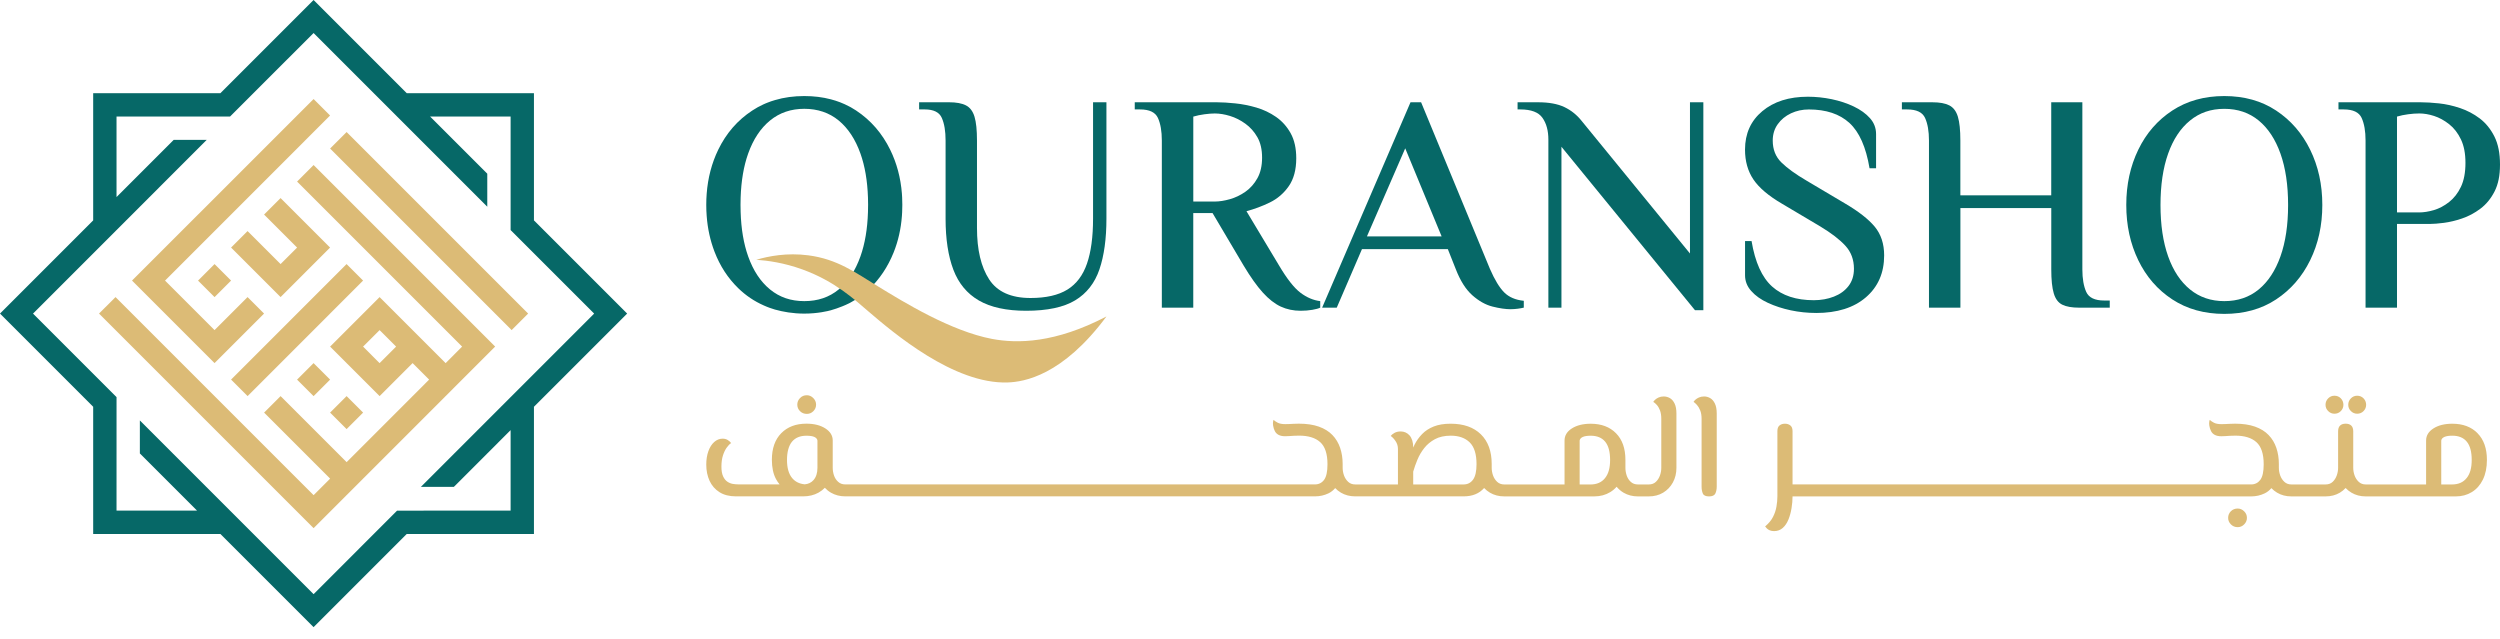 <?xml version="1.0" encoding="UTF-8"?> <svg xmlns="http://www.w3.org/2000/svg" width="180" height="46" viewBox="0 0 180 46" fill="none"><g clip-path="url(#clip0_201835_845)"><path d="M23.765 17.825C22.578 19.013 21.389 20.202 20.201 21.39L16.637 17.825L17.824 16.638C18.616 17.429 19.409 18.221 20.201 19.013L21.39 17.825L19.013 15.448L20.201 14.261L23.765 17.825Z" fill="#DCBB76"></path><path d="M15.448 19.014L14.259 20.204L15.447 21.392L16.637 20.203L15.448 19.014Z" fill="#DCBB76"></path><path d="M23.765 8.318C19.805 12.28 15.845 16.24 11.883 20.202L15.447 23.767L17.824 21.39L19.012 22.578C17.824 23.765 16.635 24.954 15.447 26.142L9.506 20.201C13.864 15.844 18.22 11.488 22.578 7.13C22.974 7.526 23.369 7.922 23.765 8.318Z" fill="#DCBB76"></path><path d="M26.142 20.202C23.37 22.975 20.597 25.748 17.826 28.519L16.637 27.33C19.409 24.557 22.182 21.784 24.953 19.013L26.142 20.202Z" fill="#DCBB76"></path><path d="M22.578 11.884L21.39 13.073C25.35 17.033 29.311 20.994 33.272 24.956L32.085 26.145L27.331 21.391C26.143 22.579 24.954 23.768 23.767 24.956L27.331 28.52L29.708 26.143L30.897 27.332C28.916 29.313 26.935 31.294 24.956 33.274L20.202 28.52L19.015 29.708L23.768 34.461C23.372 34.857 22.975 35.255 22.579 35.651C17.851 30.922 13.121 26.192 8.392 21.464L8.318 21.39L7.13 22.577C12.28 27.727 17.429 32.876 22.579 38.026C26.937 33.668 31.293 29.312 35.651 24.954L22.579 11.882L22.578 11.884ZM27.33 26.145L26.142 24.956L27.331 23.768L28.519 24.956L27.33 26.145Z" fill="#DCBB76"></path><path d="M24.955 28.519L23.766 29.708L24.954 30.896L26.143 29.707L24.955 28.519Z" fill="#DCBB76"></path><path d="M22.577 26.144L21.388 27.333L22.577 28.522L23.767 27.333L22.577 26.144Z" fill="#DCBB76"></path><path d="M38.025 22.578L36.837 23.767L36.766 23.694C32.433 19.361 28.099 15.027 23.767 10.695C24.163 10.299 24.56 9.903 24.956 9.507L38.026 22.578H38.025Z" fill="#DCBB76"></path><path d="M38.444 15.867V6.711H29.287C27.05 4.474 24.814 2.237 22.578 0C20.341 2.237 18.104 4.474 15.867 6.711H6.709V15.868L0 22.578L6.709 29.287V38.446H15.868L22.578 45.155C24.813 42.918 27.048 40.683 29.285 38.446H38.444V29.288C40.681 27.051 42.918 24.814 45.155 22.578C42.918 20.341 40.681 18.104 38.444 15.867ZM30.302 35.056H32.677C34.039 33.694 35.402 32.33 36.764 30.969V36.764C34.039 36.764 31.314 36.764 28.59 36.766C26.586 38.77 24.582 40.775 22.578 42.78C18.409 38.611 14.239 34.441 10.07 30.272V32.647L14.187 36.764H8.39C8.39 34.041 8.39 31.317 8.391 28.593H8.39C6.385 26.587 4.382 24.584 2.377 22.579C6.546 18.41 10.716 14.24 14.884 10.071H12.506C11.134 11.444 9.763 12.814 8.391 14.187H8.39V8.391H16.563C18.568 6.386 20.573 4.383 22.578 2.378C26.746 6.547 30.915 10.716 35.084 14.884V12.506C33.712 11.134 32.339 9.763 30.967 8.391H36.764V16.565L42.778 22.579C38.62 26.737 34.46 30.897 30.302 35.056Z" fill="#066867"></path><path d="M58.093 29.8C58.274 29.8 58.431 29.735 58.562 29.604C58.693 29.473 58.758 29.316 58.758 29.135C58.758 28.953 58.691 28.795 58.556 28.66C58.422 28.526 58.267 28.457 58.093 28.457C57.896 28.457 57.733 28.524 57.602 28.66C57.471 28.794 57.405 28.953 57.405 29.135C57.405 29.316 57.471 29.473 57.602 29.604C57.733 29.735 57.896 29.8 58.093 29.8Z" fill="#DCBB76"></path><path d="M120.234 28.666C120.096 28.586 119.947 28.545 119.788 28.545C119.649 28.545 119.527 28.569 119.423 28.617C119.317 28.665 119.232 28.72 119.167 28.781C119.101 28.843 119.058 28.895 119.036 28.938C119.116 28.982 119.201 29.054 119.292 29.156C119.383 29.258 119.459 29.391 119.521 29.553C119.582 29.717 119.613 29.918 119.613 30.159V33.68C119.613 33.869 119.581 34.055 119.515 34.237C119.45 34.418 119.352 34.572 119.221 34.695C119.09 34.819 118.918 34.881 118.709 34.881H117.935C117.723 34.881 117.551 34.82 117.417 34.695C117.281 34.572 117.185 34.418 117.122 34.237C117.06 34.055 117.03 33.869 117.03 33.68V33.146C117.03 33.134 117.03 33.125 117.03 33.113C117.03 32.291 116.805 31.651 116.354 31.195C115.903 30.736 115.296 30.509 114.532 30.509C113.98 30.509 113.528 30.622 113.175 30.846C112.822 31.071 112.647 31.363 112.647 31.718V34.881H108.307C108.103 34.881 107.935 34.82 107.799 34.695C107.665 34.572 107.566 34.418 107.5 34.237C107.435 34.055 107.402 33.869 107.402 33.68V33.408C107.402 32.491 107.141 31.779 106.622 31.27C106.103 30.762 105.376 30.507 104.446 30.507C103.967 30.507 103.559 30.574 103.224 30.709C102.889 30.845 102.611 31.025 102.391 31.254C102.169 31.483 101.987 31.738 101.846 32.018C101.812 32.085 101.784 32.154 101.752 32.223C101.752 32.028 101.727 31.857 101.682 31.712C101.635 31.564 101.569 31.442 101.486 31.348C101.403 31.254 101.306 31.183 101.197 31.135C101.089 31.087 100.972 31.064 100.849 31.064C100.675 31.064 100.523 31.099 100.396 31.172C100.27 31.245 100.181 31.318 100.13 31.391C100.246 31.464 100.362 31.586 100.478 31.756C100.594 31.925 100.652 32.117 100.652 32.329V34.88H97.578C97.374 34.88 97.206 34.819 97.07 34.694C96.936 34.57 96.835 34.417 96.769 34.235C96.704 34.054 96.671 33.868 96.671 33.679V33.406C96.671 32.989 96.61 32.604 96.491 32.25C96.371 31.894 96.186 31.584 95.935 31.323C95.683 31.061 95.359 30.86 94.958 30.717C94.558 30.576 94.079 30.504 93.519 30.504C93.395 30.504 93.272 30.507 93.148 30.514C93.025 30.522 92.91 30.528 92.805 30.531C92.699 30.535 92.61 30.537 92.537 30.537C92.305 30.537 92.123 30.503 91.992 30.433C91.861 30.364 91.763 30.296 91.697 30.23C91.683 30.253 91.671 30.302 91.659 30.378C91.648 30.453 91.65 30.543 91.665 30.645C91.687 30.784 91.726 30.913 91.785 31.032C91.843 31.153 91.934 31.245 92.058 31.311C92.181 31.376 92.337 31.409 92.526 31.409C92.614 31.409 92.709 31.406 92.815 31.398C92.921 31.391 93.035 31.384 93.159 31.376C93.282 31.369 93.41 31.366 93.54 31.366C94.201 31.366 94.707 31.522 95.055 31.835C95.403 32.147 95.579 32.678 95.579 33.427C95.579 33.958 95.497 34.332 95.333 34.551C95.17 34.768 94.949 34.878 94.674 34.878H60.86C60.656 34.878 60.485 34.817 60.348 34.692C60.209 34.569 60.11 34.415 60.048 34.234C59.986 34.052 59.956 33.866 59.956 33.677V31.714C59.956 31.366 59.781 31.076 59.428 30.848C59.075 30.619 58.62 30.504 58.06 30.504C57.304 30.504 56.701 30.733 56.25 31.19C55.799 31.648 55.575 32.288 55.575 33.109C55.575 33.661 55.674 34.125 55.875 34.499C55.95 34.637 56.036 34.761 56.13 34.875H53.155C53.031 34.875 52.902 34.865 52.768 34.842C52.634 34.82 52.503 34.768 52.375 34.685C52.248 34.601 52.144 34.472 52.064 34.298C51.983 34.124 51.943 33.89 51.943 33.6C51.943 33.287 51.979 33.018 52.052 32.793C52.125 32.568 52.214 32.381 52.32 32.232C52.425 32.083 52.533 31.971 52.641 31.9C52.576 31.812 52.492 31.738 52.39 31.677C52.288 31.616 52.168 31.584 52.03 31.584C51.805 31.584 51.602 31.665 51.424 31.824C51.245 31.983 51.105 32.204 51.004 32.483C50.903 32.763 50.851 33.085 50.851 33.448C50.851 33.884 50.931 34.275 51.09 34.621C51.25 34.966 51.488 35.238 51.805 35.438C52.12 35.637 52.515 35.738 52.988 35.738H57.83C58.243 35.738 58.611 35.649 58.931 35.471C59.105 35.374 59.257 35.256 59.389 35.121C59.516 35.256 59.659 35.375 59.825 35.471C60.13 35.649 60.476 35.738 60.861 35.738H94.675C95.024 35.738 95.35 35.666 95.652 35.52C95.835 35.432 95.994 35.304 96.134 35.143C96.254 35.27 96.391 35.378 96.545 35.471C96.847 35.649 97.189 35.738 97.575 35.738H105.382C106.013 35.738 106.504 35.538 106.857 35.137C106.979 35.267 107.118 35.378 107.275 35.472C107.578 35.651 107.92 35.74 108.305 35.74H114.793C115.221 35.74 115.605 35.636 115.943 35.429C116.113 35.325 116.265 35.197 116.397 35.046C116.537 35.215 116.702 35.359 116.897 35.474C117.202 35.652 117.548 35.741 117.933 35.741H118.707C119.1 35.741 119.445 35.652 119.743 35.474C120.041 35.295 120.276 35.051 120.447 34.738C120.618 34.426 120.703 34.073 120.703 33.68V29.776C120.703 29.479 120.66 29.239 120.572 29.057C120.484 28.876 120.373 28.745 120.234 28.665V28.666ZM58.855 33.694C58.855 34.057 58.763 34.345 58.577 34.561C58.414 34.749 58.2 34.85 57.941 34.872C57.551 34.834 57.246 34.68 57.029 34.414C56.785 34.116 56.664 33.683 56.664 33.116C56.664 32.549 56.785 32.089 57.024 31.802C57.264 31.515 57.609 31.372 58.06 31.372C58.322 31.372 58.516 31.403 58.644 31.464C58.77 31.526 58.842 31.611 58.856 31.72V33.694H58.855ZM105.382 34.883H101.751V33.955C101.831 33.679 101.932 33.393 102.056 33.094C102.179 32.796 102.343 32.518 102.547 32.259C102.751 32.001 103.007 31.788 103.317 31.62C103.625 31.454 104.006 31.369 104.457 31.369C105.031 31.369 105.484 31.528 105.814 31.848C106.144 32.168 106.31 32.692 106.31 33.418C106.31 33.935 106.226 34.307 106.058 34.536C105.891 34.765 105.665 34.88 105.382 34.88V34.883ZM114.509 34.883H113.735V31.72C113.75 31.611 113.822 31.525 113.953 31.464C114.084 31.403 114.276 31.372 114.531 31.372C114.989 31.372 115.336 31.515 115.573 31.802C115.809 32.089 115.927 32.527 115.927 33.116C115.927 33.705 115.805 34.119 115.562 34.424C115.318 34.729 114.968 34.883 114.51 34.883H114.509Z" fill="#DCBB76"></path><path d="M123.135 28.666C122.996 28.586 122.852 28.545 122.699 28.545C122.56 28.545 122.437 28.569 122.328 28.617C122.22 28.665 122.132 28.72 122.066 28.781C122.001 28.843 121.958 28.895 121.935 28.938C122.008 28.982 122.09 29.054 122.181 29.156C122.272 29.258 122.351 29.391 122.416 29.553C122.482 29.715 122.514 29.918 122.514 30.159V35.033C122.514 35.222 122.543 35.387 122.602 35.529C122.66 35.67 122.809 35.741 123.049 35.741C123.288 35.741 123.441 35.67 123.507 35.529C123.572 35.387 123.605 35.222 123.605 35.033V29.778C123.605 29.48 123.562 29.24 123.474 29.059C123.386 28.877 123.275 28.746 123.136 28.666H123.135Z" fill="#DCBB76"></path><path d="M161.113 36.615C160.917 36.615 160.753 36.68 160.622 36.811C160.491 36.942 160.426 37.101 160.426 37.29C160.426 37.465 160.491 37.619 160.622 37.753C160.753 37.887 160.917 37.956 161.113 37.956C161.295 37.956 161.451 37.889 161.582 37.753C161.713 37.619 161.779 37.465 161.779 37.29C161.779 37.101 161.712 36.942 161.576 36.811C161.442 36.68 161.288 36.615 161.113 36.615Z" fill="#DCBB76"></path><path d="M169.717 29.788C169.899 29.788 170.052 29.724 170.176 29.598C170.299 29.471 170.362 29.319 170.362 29.145C170.362 28.971 170.299 28.809 170.176 28.682C170.052 28.556 169.899 28.492 169.717 28.492C169.536 28.492 169.391 28.556 169.265 28.682C169.138 28.81 169.074 28.963 169.074 29.145C169.074 29.327 169.138 29.471 169.265 29.598C169.391 29.724 169.543 29.788 169.717 29.788Z" fill="#DCBB76"></path><path d="M168.081 29.788C168.263 29.788 168.416 29.724 168.54 29.598C168.663 29.471 168.726 29.319 168.726 29.145C168.726 28.971 168.663 28.809 168.54 28.682C168.416 28.556 168.263 28.492 168.081 28.492C167.9 28.492 167.755 28.556 167.629 28.682C167.502 28.81 167.438 28.963 167.438 29.145C167.438 29.327 167.502 29.471 167.629 29.598C167.755 29.724 167.907 29.788 168.081 29.788Z" fill="#DCBB76"></path><path d="M178.387 31.194C177.936 30.736 177.329 30.508 176.565 30.508C176.013 30.508 175.56 30.621 175.208 30.846C174.855 31.071 174.679 31.363 174.679 31.718V34.881H170.339C170.136 34.881 169.967 34.82 169.832 34.695C169.697 34.571 169.597 34.418 169.531 34.236C169.466 34.055 169.433 33.869 169.433 33.68V31.052C169.433 30.87 169.385 30.733 169.292 30.642C169.196 30.551 169.063 30.505 168.888 30.505C168.714 30.505 168.579 30.551 168.485 30.642C168.39 30.733 168.344 30.87 168.344 31.052V33.68C168.344 33.869 168.311 34.055 168.245 34.236C168.18 34.418 168.082 34.571 167.951 34.695C167.82 34.818 167.649 34.881 167.439 34.881H164.985C164.781 34.881 164.612 34.82 164.477 34.695C164.343 34.571 164.242 34.418 164.176 34.236C164.111 34.055 164.078 33.869 164.078 33.68V33.407C164.078 32.991 164.017 32.605 163.898 32.251C163.778 31.895 163.593 31.586 163.341 31.324C163.09 31.062 162.765 30.861 162.365 30.718C161.965 30.577 161.486 30.505 160.926 30.505C160.802 30.505 160.679 30.508 160.555 30.516C160.432 30.523 160.317 30.529 160.212 30.532C160.106 30.537 160.017 30.538 159.944 30.538C159.712 30.538 159.53 30.504 159.399 30.434C159.268 30.365 159.17 30.297 159.104 30.231C159.089 30.254 159.077 30.303 159.066 30.379C159.055 30.455 159.057 30.544 159.072 30.647C159.094 30.785 159.133 30.915 159.192 31.034C159.25 31.154 159.341 31.247 159.464 31.312C159.588 31.377 159.744 31.41 159.933 31.41C160.021 31.41 160.116 31.407 160.222 31.4C160.328 31.392 160.442 31.385 160.566 31.377C160.689 31.37 160.817 31.367 160.947 31.367C161.608 31.367 162.114 31.523 162.462 31.836C162.81 32.148 162.986 32.68 162.986 33.428C162.986 33.96 162.904 34.333 162.74 34.552C162.576 34.769 162.356 34.879 162.081 34.879H129.063V31.041C129.063 30.852 129.011 30.717 128.905 30.632C128.799 30.549 128.67 30.507 128.518 30.507C128.357 30.507 128.228 30.549 128.125 30.632C128.024 30.715 127.972 30.852 127.972 31.041V35.741C127.972 35.973 127.95 36.217 127.906 36.472C127.863 36.726 127.78 36.975 127.656 37.219C127.533 37.462 127.344 37.689 127.089 37.901C127.118 37.944 127.161 37.993 127.214 38.048C127.269 38.103 127.339 38.148 127.427 38.185C127.515 38.221 127.616 38.24 127.732 38.24C127.979 38.24 128.188 38.164 128.359 38.011C128.53 37.858 128.665 37.657 128.768 37.405C128.869 37.154 128.944 36.881 128.991 36.587C129.039 36.292 129.063 36.011 129.063 35.741H162.081C162.429 35.741 162.755 35.668 163.057 35.522C163.24 35.435 163.4 35.307 163.539 35.146C163.66 35.272 163.797 35.381 163.95 35.473C164.252 35.652 164.595 35.741 164.98 35.741H167.434C167.827 35.741 168.173 35.652 168.47 35.473C168.626 35.38 168.763 35.268 168.885 35.137C169.007 35.266 169.147 35.38 169.305 35.473C169.607 35.652 169.95 35.741 170.335 35.741H176.823C177.251 35.741 177.635 35.637 177.973 35.43C178.311 35.223 178.576 34.923 178.769 34.53C178.961 34.137 179.058 33.665 179.058 33.113C179.058 32.291 178.833 31.651 178.382 31.194H178.387ZM177.596 34.422C177.352 34.728 177.003 34.881 176.544 34.881H175.77V31.718C175.785 31.61 175.858 31.523 175.989 31.462C176.12 31.401 176.312 31.37 176.567 31.37C177.025 31.37 177.372 31.513 177.608 31.8C177.845 32.087 177.963 32.525 177.963 33.114C177.963 33.704 177.841 34.117 177.598 34.422H177.596Z" fill="#DCBB76"></path><path d="M64.954 14.216C64.951 14.128 64.945 14.042 64.938 13.954C64.939 13.951 64.938 13.947 64.938 13.945C64.848 12.799 64.566 11.744 64.094 10.781C63.51 9.592 62.692 8.653 61.639 7.956C61.517 7.877 61.395 7.802 61.267 7.729C61.223 7.706 61.18 7.682 61.135 7.66C60.723 7.44 60.285 7.272 59.818 7.15C59.224 6.993 58.589 6.916 57.907 6.916C57.155 6.916 56.453 7.011 55.802 7.205C55.612 7.26 55.426 7.322 55.244 7.397C55.195 7.416 55.148 7.435 55.101 7.455C55.052 7.476 55.005 7.496 54.957 7.519C54.682 7.645 54.418 7.791 54.165 7.958C53.106 8.653 52.287 9.593 51.711 10.783C51.245 11.747 50.968 12.802 50.881 13.95C50.861 14.209 50.851 14.469 50.851 14.737V14.759C50.851 15.026 50.86 15.288 50.881 15.545C50.948 16.457 51.137 17.316 51.445 18.122C51.839 19.151 52.411 20.028 53.158 20.754C53.699 21.28 54.313 21.693 54.997 21.994C55.07 22.025 55.142 22.058 55.216 22.088C55.285 22.116 55.357 22.144 55.427 22.168C55.551 22.213 55.676 22.253 55.802 22.29H55.804C56.371 22.449 57.085 22.58 57.908 22.58C58.885 22.58 59.612 22.396 59.816 22.341C59.816 22.341 60.485 22.161 61.122 21.844C61.145 21.832 61.169 21.82 61.169 21.82C61.192 21.808 61.214 21.796 61.236 21.784C61.724 21.525 62.169 21.205 62.57 20.823C63.332 20.099 63.923 19.217 64.341 18.178C64.668 17.364 64.868 16.487 64.938 15.548C64.945 15.46 64.95 15.371 64.954 15.282C64.964 15.111 64.967 14.938 64.967 14.762V14.74C64.967 14.564 64.961 14.392 64.954 14.221V14.216ZM60.385 20.842C59.705 21.402 58.882 21.681 57.91 21.681C56.938 21.681 56.131 21.402 55.445 20.842C54.759 20.282 54.232 19.486 53.866 18.455C53.545 17.549 53.363 16.484 53.326 15.264C53.32 15.091 53.317 14.916 53.317 14.736C53.317 14.556 53.318 14.396 53.326 14.229C53.366 13.018 53.546 11.961 53.866 11.061C54.232 10.031 54.759 9.235 55.445 8.675C56.131 8.114 56.954 7.834 57.91 7.834C58.865 7.834 59.706 8.114 60.385 8.675C61.065 9.235 61.587 10.031 61.954 11.061C62.274 11.963 62.454 13.02 62.494 14.229C62.501 14.395 62.503 14.564 62.503 14.736C62.503 14.916 62.5 15.091 62.494 15.264C62.457 16.484 62.275 17.547 61.954 18.455C61.587 19.486 61.065 20.282 60.385 20.842Z" fill="#066867"></path><path d="M73.885 22.375C72.466 22.375 71.332 22.128 70.48 21.636C69.629 21.143 69.016 20.403 68.642 19.418C68.269 18.433 68.082 17.208 68.082 15.743V10.119C68.082 9.446 67.993 8.906 67.813 8.494C67.635 8.083 67.222 7.878 66.581 7.878H66.177V7.363H68.328C68.85 7.363 69.258 7.437 69.549 7.588C69.84 7.736 70.046 8.01 70.165 8.405C70.284 8.8 70.343 9.372 70.343 10.119V16.415C70.343 17.983 70.635 19.216 71.217 20.112C71.799 21.008 72.793 21.456 74.197 21.456C75.317 21.456 76.201 21.253 76.852 20.851C77.502 20.448 77.972 19.824 78.263 18.98C78.554 18.137 78.7 17.058 78.7 15.742V7.364H79.663V15.743C79.663 17.193 79.495 18.41 79.159 19.396C78.822 20.381 78.24 21.125 77.411 21.625C76.582 22.125 75.406 22.375 73.882 22.375H73.885Z" fill="#066867"></path><path d="M93.647 22.375C93.125 22.375 92.647 22.274 92.212 22.073C91.779 21.87 91.349 21.535 90.923 21.065C90.498 20.595 90.038 19.949 89.545 19.127L87.304 15.341H85.915V22.153H83.652V10.12C83.652 9.447 83.558 8.907 83.372 8.495C83.184 8.084 82.756 7.879 82.083 7.879H81.702V7.364H87.616C87.99 7.364 88.43 7.391 88.938 7.443C89.446 7.495 89.953 7.596 90.462 7.745C90.97 7.894 91.44 8.118 91.873 8.417C92.306 8.717 92.657 9.108 92.927 9.593C93.196 10.078 93.33 10.68 93.33 11.397C93.33 12.219 93.151 12.887 92.793 13.402C92.434 13.917 91.979 14.31 91.427 14.578C90.874 14.847 90.313 15.055 89.746 15.206L92.099 19.127C92.666 20.083 93.178 20.733 93.634 21.077C94.089 21.421 94.564 21.622 95.056 21.681V22.152C94.936 22.211 94.747 22.263 94.485 22.308C94.223 22.352 93.943 22.375 93.644 22.375H93.647ZM85.917 14.511H87.463C87.792 14.511 88.154 14.454 88.55 14.342C88.945 14.231 89.319 14.051 89.67 13.805C90.022 13.558 90.309 13.234 90.534 12.83C90.758 12.427 90.87 11.934 90.87 11.351C90.87 10.768 90.758 10.279 90.534 9.883C90.309 9.488 90.022 9.163 89.67 8.909C89.319 8.654 88.95 8.468 88.561 8.349C88.173 8.23 87.807 8.17 87.463 8.17C87.253 8.17 87.008 8.19 86.723 8.227C86.439 8.264 86.171 8.321 85.917 8.395V14.512V14.511Z" fill="#066867"></path><path d="M108.771 22.264C108.398 22.264 107.962 22.2 107.46 22.073C106.96 21.947 106.475 21.674 106.003 21.255C105.533 20.836 105.132 20.202 104.805 19.35L104.245 17.939H98.061L96.246 22.151H95.193L101.557 7.363H102.319L107.271 19.35C107.615 20.141 107.959 20.708 108.302 21.052C108.646 21.396 109.116 21.597 109.713 21.657V22.149C109.594 22.179 109.448 22.206 109.276 22.228C109.105 22.25 108.936 22.262 108.771 22.262V22.264ZM98.42 17.02H103.797L101.176 10.68L98.42 17.02Z" fill="#066867"></path><path d="M122.035 22.33L112.424 10.567V22.15H111.483V10.052C111.483 9.41 111.342 8.886 111.057 8.483C110.773 8.08 110.243 7.879 109.466 7.879H109.265V7.364H110.745C111.522 7.364 112.153 7.48 112.638 7.711C113.123 7.943 113.538 8.275 113.881 8.708L121.678 18.252V7.364H122.641V22.332H122.037L122.035 22.33Z" fill="#066867"></path><path d="M130.752 22.533C130.139 22.533 129.535 22.469 128.936 22.343C128.339 22.216 127.79 22.036 127.289 21.805C126.789 21.573 126.388 21.29 126.091 20.954C125.791 20.618 125.643 20.241 125.643 19.823V17.358H126.113C126.367 18.882 126.86 19.972 127.592 20.63C128.325 21.287 129.325 21.615 130.594 21.615C131.117 21.615 131.599 21.528 132.039 21.357C132.48 21.186 132.831 20.932 133.092 20.595C133.352 20.259 133.484 19.845 133.484 19.352C133.484 18.695 133.279 18.142 132.868 17.695C132.458 17.247 131.856 16.784 131.064 16.306L128.308 14.67C127.336 14.103 126.65 13.52 126.247 12.923C125.844 12.326 125.641 11.609 125.641 10.772C125.641 9.622 126.056 8.699 126.885 8.006C127.714 7.311 128.808 6.964 130.169 6.964C130.736 6.964 131.307 7.023 131.883 7.142C132.458 7.263 132.989 7.437 133.474 7.669C133.959 7.902 134.348 8.181 134.639 8.509C134.931 8.838 135.077 9.219 135.077 9.652V12.116H134.607C134.352 10.592 133.871 9.506 133.162 8.855C132.452 8.205 131.477 7.881 130.237 7.881C129.774 7.881 129.344 7.974 128.948 8.16C128.552 8.348 128.235 8.608 127.996 8.945C127.756 9.281 127.637 9.673 127.637 10.121C127.637 10.764 127.845 11.289 128.265 11.7C128.683 12.11 129.287 12.548 130.079 13.011L132.836 14.646C133.806 15.215 134.519 15.77 134.976 16.316C135.431 16.863 135.659 17.553 135.659 18.39C135.659 19.644 135.221 20.649 134.348 21.403C133.474 22.158 132.274 22.535 130.752 22.535V22.533Z" fill="#066867"></path><path d="M138.886 22.152V10.12C138.886 9.447 138.792 8.907 138.606 8.495C138.418 8.084 137.99 7.879 137.317 7.879H136.936V7.364H139.131C139.654 7.364 140.061 7.438 140.352 7.588C140.643 7.737 140.849 8.011 140.968 8.406C141.087 8.801 141.146 9.373 141.146 10.12V14.064H147.689V7.364H149.93V19.395C149.93 20.068 150.024 20.61 150.21 21.02C150.396 21.431 150.826 21.637 151.499 21.637H151.902V22.152H149.707C149.185 22.152 148.777 22.082 148.487 21.939C148.195 21.797 147.99 21.523 147.871 21.122C147.75 20.718 147.692 20.144 147.692 19.397V14.982H141.149V22.153H138.886V22.152Z" fill="#066867"></path><path d="M160.149 22.6C158.714 22.6 157.467 22.253 156.407 21.558C155.346 20.863 154.529 19.922 153.955 18.735C153.379 17.547 153.092 16.222 153.092 14.758C153.092 13.293 153.379 11.969 153.955 10.781C154.529 9.593 155.348 8.653 156.407 7.958C157.469 7.263 158.716 6.916 160.149 6.916C161.582 6.916 162.827 7.263 163.88 7.958C164.932 8.653 165.751 9.593 166.333 10.781C166.915 11.969 167.207 13.295 167.207 14.758C167.207 16.221 166.915 17.547 166.333 18.735C165.751 19.922 164.932 20.863 163.88 21.558C162.827 22.253 161.584 22.6 160.149 22.6ZM160.149 21.681C161.119 21.681 161.945 21.402 162.626 20.842C163.306 20.282 163.828 19.486 164.194 18.456C164.56 17.426 164.743 16.194 164.743 14.759C164.743 13.325 164.56 12.092 164.194 11.062C163.828 10.033 163.306 9.236 162.626 8.677C161.945 8.117 161.121 7.836 160.149 7.836C159.177 7.836 158.372 8.116 157.684 8.677C156.997 9.236 156.47 10.033 156.105 11.062C155.739 12.092 155.556 13.326 155.556 14.759C155.556 16.193 155.739 17.425 156.105 18.456C156.471 19.488 156.998 20.282 157.684 20.842C158.372 21.402 159.194 21.681 160.149 21.681Z" fill="#066867"></path><path d="M170.32 22.152V10.12C170.32 9.447 170.226 8.907 170.04 8.495C169.853 8.084 169.424 7.879 168.751 7.879H168.37V7.364H174.286C174.675 7.364 175.115 7.391 175.608 7.443C176.101 7.495 176.605 7.608 177.12 7.779C177.635 7.952 178.11 8.202 178.543 8.529C178.976 8.858 179.327 9.291 179.597 9.828C179.866 10.366 180 11.038 180 11.845C180 12.652 179.869 13.268 179.609 13.783C179.347 14.298 179.007 14.713 178.589 15.026C178.171 15.34 177.73 15.575 177.267 15.731C176.805 15.887 176.367 15.993 175.956 16.045C175.545 16.097 175.214 16.124 174.959 16.124H172.584V22.152H170.32ZM172.584 15.295H174.175C174.504 15.295 174.858 15.238 175.239 15.127C175.62 15.015 175.986 14.82 176.337 14.545C176.688 14.268 176.973 13.903 177.189 13.447C177.404 12.991 177.513 12.419 177.513 11.732C177.513 11.044 177.404 10.497 177.189 10.04C176.971 9.584 176.688 9.218 176.337 8.941C175.986 8.665 175.624 8.468 175.251 8.348C174.877 8.228 174.526 8.169 174.197 8.169C173.943 8.169 173.675 8.188 173.39 8.226C173.106 8.263 172.838 8.319 172.584 8.394V15.295Z" fill="#066867"></path><path d="M54.451 18.703C55.262 18.759 56.442 18.916 57.77 19.398C60.126 20.254 61.537 21.577 62.506 22.406C64.298 23.938 68.663 27.67 72.559 27.537C73.719 27.496 76.5 27.057 79.666 22.784C75.973 24.718 73.247 24.747 71.422 24.401C68.468 23.84 65.086 21.765 63.226 20.625C61.553 19.599 60.282 18.657 58.196 18.383C56.658 18.183 55.339 18.443 54.451 18.703Z" fill="#DCBB76"></path></g><defs><clipPath id="clip0_201835_845"><rect width="180" height="45.155" fill="white"></rect></clipPath></defs></svg> 